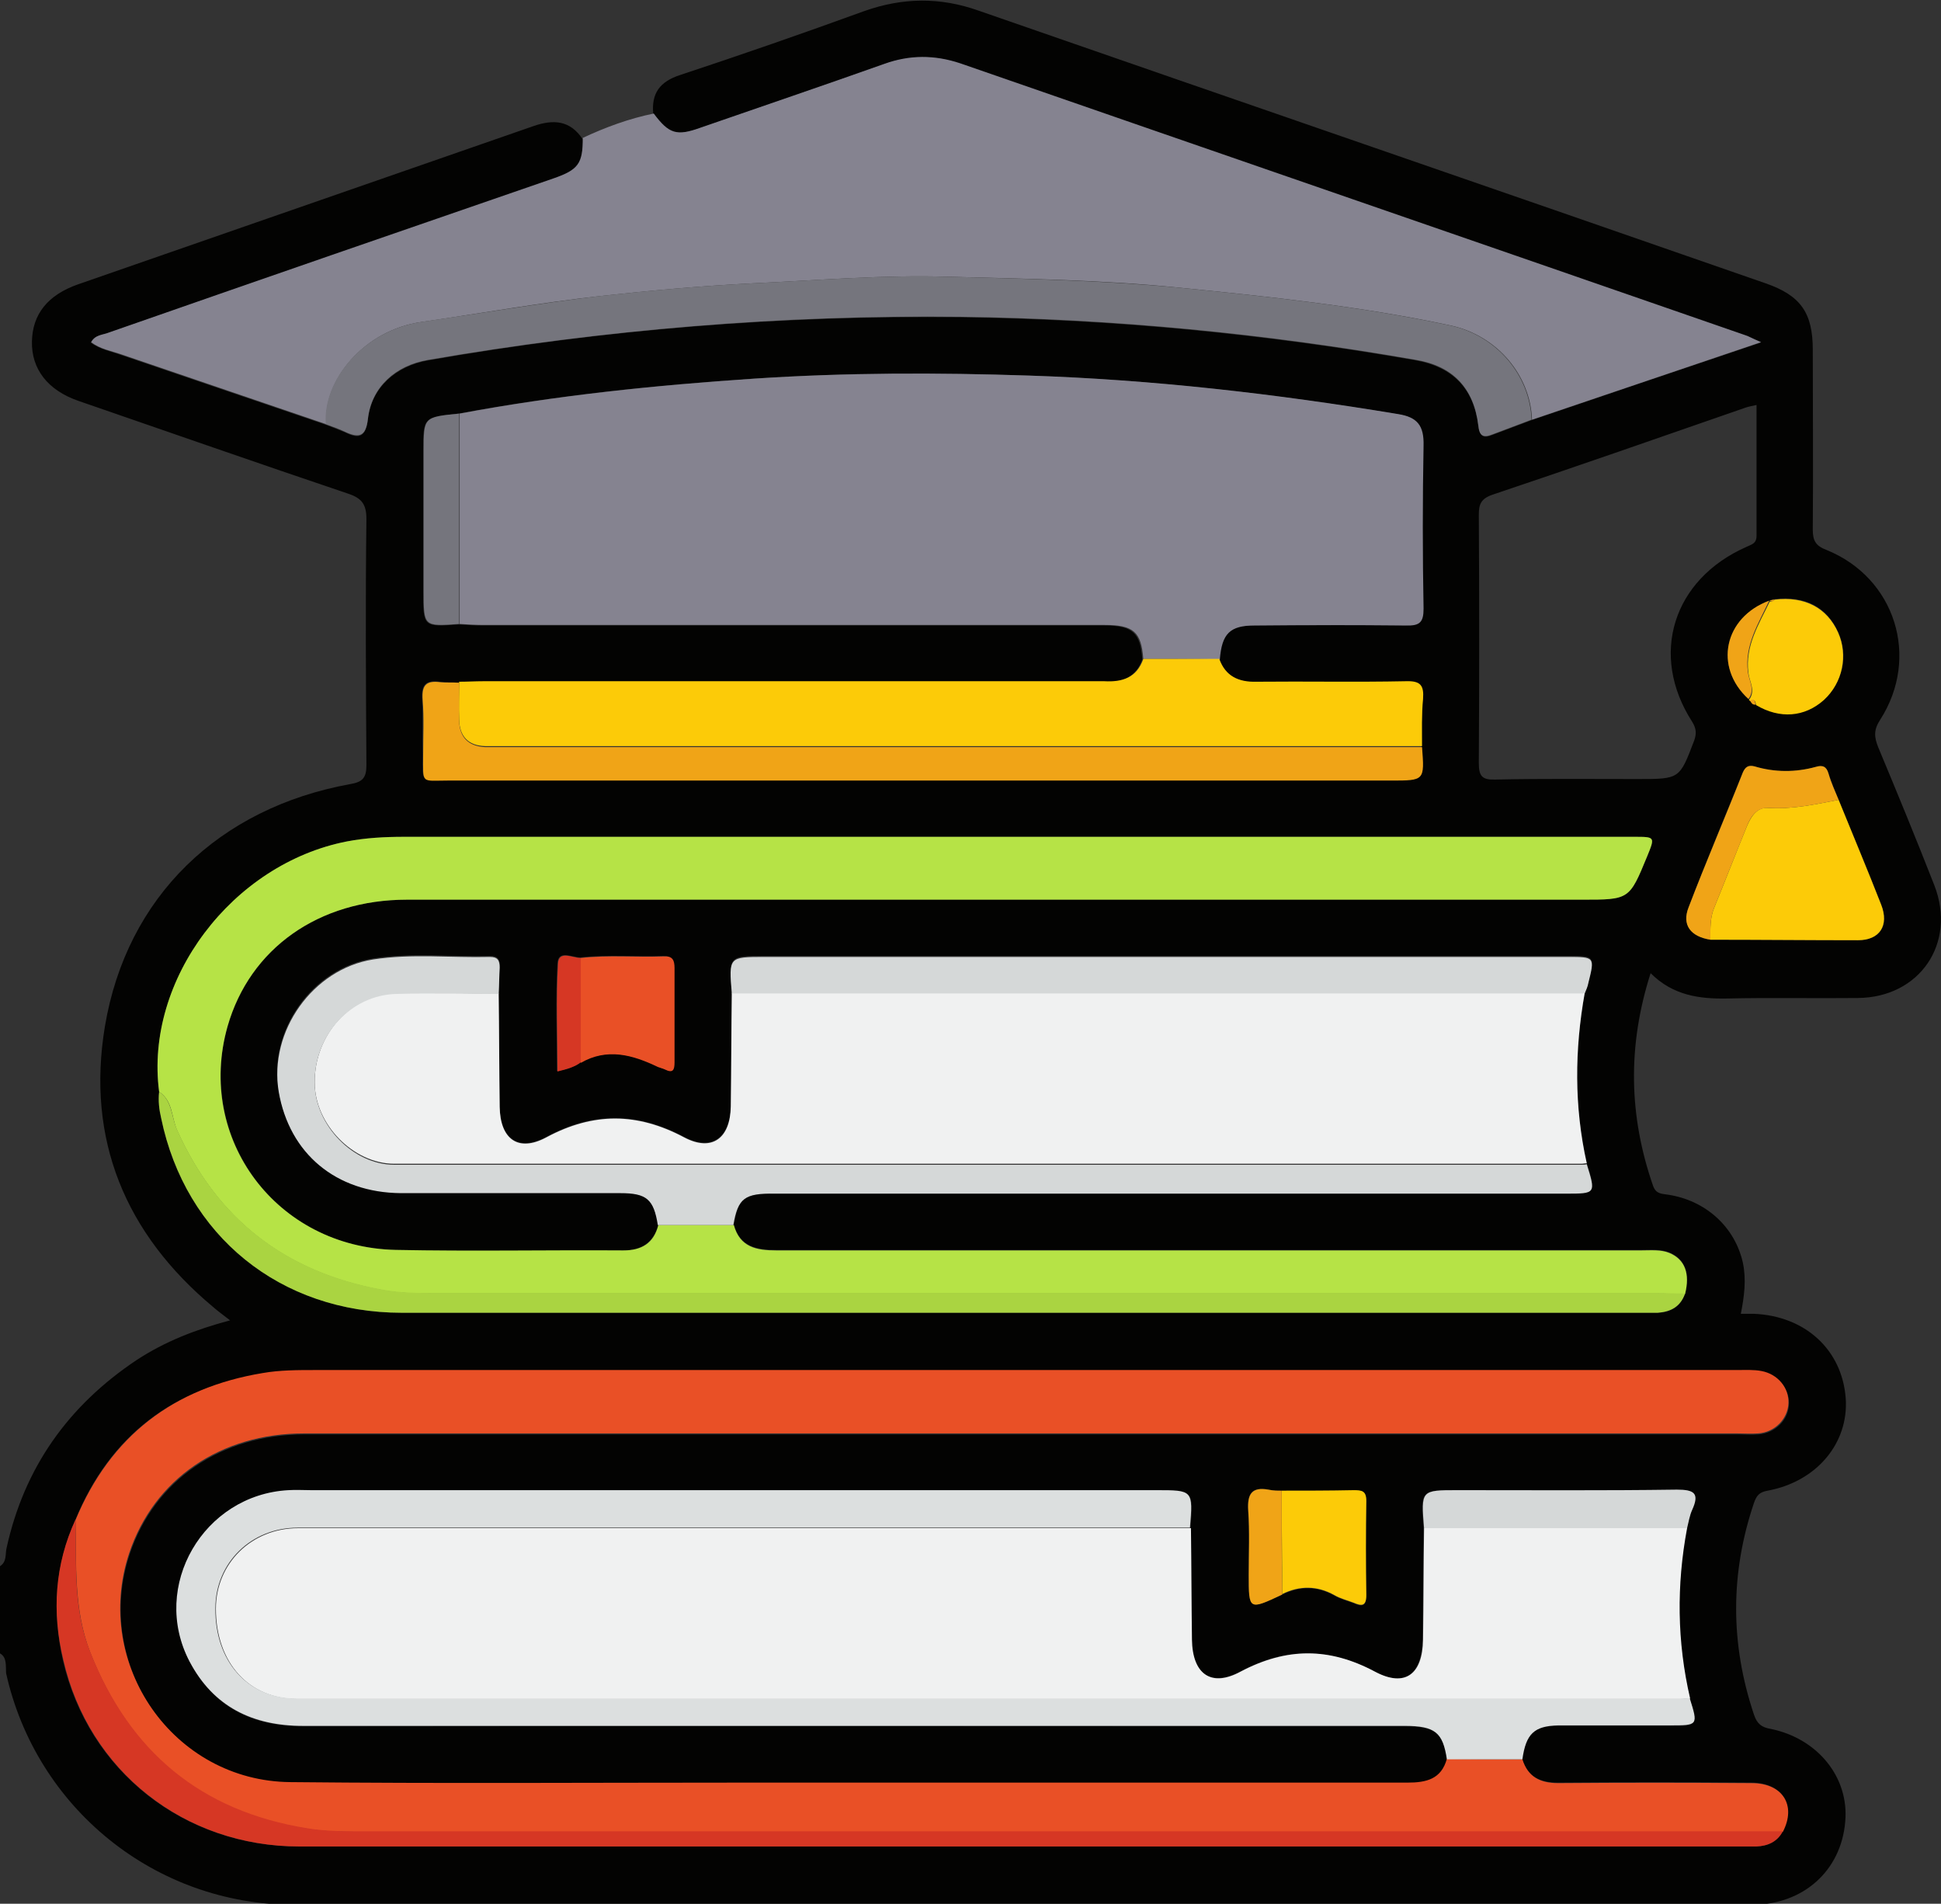<?xml version="1.0" encoding="utf-8"?>
<!-- Generator: Adobe Illustrator 25.0.0, SVG Export Plug-In . SVG Version: 6.00 Build 0)  -->
<svg version="1.1" id="Layer_1" xmlns="http://www.w3.org/2000/svg" xmlns:xlink="http://www.w3.org/1999/xlink" x="0px" y="0px"
	 viewBox="0 0 383 375.6" style="enable-background:new 0 0 383 375.6;" xml:space="preserve">
<rect x="0" y="0" width="383" height="375.6" fill="#333333" stroke="none"/>
<g>
	<path style="fill:#030302;" d="M0,326.2c0-5.7,0-11.5,0-17.2c1.4-0.9,1-2.4,1.3-3.6c3.5-15.9,12.2-28.1,25.7-37.1
		c5.5-3.6,11.6-6,18.4-7.8c-1.4-1.1-2.4-1.8-3.3-2.6c-17.4-14.5-25.1-33.1-21.4-55.4c4.3-25.6,22.5-43.1,48.4-47.8
		c2.4-0.4,3.2-1.2,3.2-3.7c-0.1-16.2-0.2-32.4,0-48.6c0-2.9-0.9-4.1-3.6-5c-17.8-6-35.5-12.2-53.2-18.3c-6.1-2.1-9.3-6.3-9.2-11.7
		c0.1-5.4,3.1-9.2,9.1-11.3c29.9-10.4,59.9-20.8,89.8-31.2c4-1.4,7.3-1.2,9.8,2.6c0,5.1-0.9,6.3-5.9,8.1
		C79.9,45.4,50.6,55.5,21.4,65.7c-1.2,0.4-2.7,0.4-3.5,1.9c1.8,1.3,3.9,1.7,5.9,2.4c13.5,4.6,27,9.2,40.5,13.8
		c1.3,0.5,2.6,1,3.8,1.5c2.8,1.4,4.1,0.9,4.5-2.6c0.7-6.2,5.5-10.5,11.9-11.6c34.8-6.1,69.8-8.9,105.1-8.5
		c30.2,0.4,60.1,3.3,89.8,8.5c7.2,1.3,11.4,5.5,12.3,12.9c0.3,2.2,1.1,2.5,2.8,1.8c2.6-1,5.1-1.9,7.7-2.9c14.7-5,29.4-10,45.2-15.3
		c-1.9-0.8-2.5-1.2-3.2-1.4c-51.6-17.9-103.2-35.7-154.8-53.6c-5.1-1.8-9.9-1.7-15,0.1c-12.1,4.3-24.2,8.4-36.3,12.6
		c-4.7,1.6-6.2,1.2-9.2-2.8c-0.4-4.1,1.3-6.4,5.3-7.7c12.1-4,24.2-8.2,36.3-12.6c7.6-2.7,15-2.8,22.6-0.1
		c51.8,18,103.6,35.8,155.3,53.8c6.9,2.4,9.3,5.8,9.3,13.1c0,11.8,0.1,23.7,0,35.5c0,2.2,0.6,3.2,2.7,4
		c13.6,5.5,18.5,21.2,10.6,33.5c-1.3,2-1.2,3.4-0.4,5.4c3.8,9.1,7.5,18.1,11.1,27.3c4.4,11.4-2.9,22.1-15.1,22.2
		c-8.6,0.1-17.2-0.1-25.8,0.1c-5.5,0.1-10.7-0.6-15.1-5c-4.6,14.4-4.3,28.2,0.5,42c0.6,1.6,1.7,1.5,2.9,1.7
		c7.4,1.1,13.2,6.3,14.8,13.4c0.7,3.3,0.3,6.6-0.4,10.1c1,0,1.8,0,2.5,0c10.2,0.4,17.5,7.1,18.2,16.7c0.6,8.8-5.7,16.4-15.4,18.2
		c-1.7,0.3-2.2,1-2.7,2.4c-4.7,13.9-4.7,27.8,0,41.8c0.6,1.8,1.5,2.5,3.3,2.8c9.3,1.9,15.5,9.6,14.7,18.3
		c-0.8,9.7-8.3,16.4-18.4,16.4c-95.9,0-191.8,0-287.7,0c-27.4,0-50.9-19.1-56.8-45.7C1.1,328.6,1.4,327,0,326.2z M349.2,118.5
		L349.2,118.5c-9,3.3-11.1,13.1-4.1,19.5c0.1,0.1,0.2,0.2,0.3,0.2c0.3,0.4,0.5,0.9,1.1,0.8c4.6,2.7,9.6,2.3,13.4-1
		c3.7-3.3,4.9-8.7,2.8-13.3c-2.2-4.9-6.5-7.2-12.5-6.5C349.8,118.3,349.5,118.4,349.2,118.5z M252.9,294.1c-0.9,0-1.7,0-2.6-0.2
		c-3.4-0.6-4.2,0.8-4,4.1c0.3,4.2,0.1,8.4,0.1,12.7c0,7,0,7,6.6,3.9c3.5-1.7,6.9-1.7,10.3,0.2c1.2,0.7,2.5,1,3.8,1.5
		c1.6,0.7,2.5,0.7,2.5-1.5c-0.1-6.2-0.1-12.4,0-18.6c0-2-0.9-2.2-2.5-2.1C262.4,294.1,257.6,294.1,252.9,294.1z M114.5,209.6
		c5.3-2.9,10.3-1.6,15.2,0.8c0.4,0.2,0.9,0.3,1.4,0.5c1.6,0.8,1.9,0.1,1.9-1.4c0-6.2,0-12.4,0-18.6c0-1.5-0.5-2.3-2.1-2.3
		c-5.5,0.2-10.9-0.3-16.4,0.3c-1.6,0-4.4-1.6-4.5,1.2c-0.4,7-0.1,14-0.1,21.2C111.9,211,113.3,210.5,114.5,209.6z M362.8,157.8
		c-0.7-1.7-1.4-3.4-2-5.2c-0.4-1.4-1.2-1.7-2.5-1.3c-4,1.1-8.1,1.1-12.1-0.1c-1.2-0.3-1.8,0-2.3,1.2c-3.6,8.9-7.3,17.7-10.7,26.6
		c-1.3,3.5,0.4,5.7,4.3,6.4c9.7,0,19.4,0.1,29.1,0.1c4.4,0,6.2-2.9,4.6-7C368.5,171.5,365.6,164.7,362.8,157.8z M280.5,147.3
		c0.1-3.1-0.1-6.2,0.2-9.3c0.2-2.7-0.5-3.6-3.4-3.5c-9.8,0.2-19.7,0-29.5,0.1c-3.5,0-6-1.1-7.3-4.5c0.4-5.1,1.9-6.7,6.9-6.7
		c10,0,19.9-0.1,29.9,0c2.6,0,3.4-0.7,3.4-3.3c-0.1-10.7-0.2-21.4,0-32.2c0.1-3.9-1.2-5.5-5-6.2c-24.1-4-48.4-6.8-72.8-7.6
		c-18.1-0.6-36.1-0.6-54.2,0.6c-19.5,1.3-39,3.3-58.2,6.9c-7,0.7-7,0.7-7,7.5c0,9.2,0,18.4,0,27.6c0,7,0,7,7,6.5
		c1.6,0.1,3.2,0.2,4.8,0.2c40.8,0,81.7,0,122.5,0c5.7,0,7.2,1.4,7.6,6.7c-1.3,3.6-4,4.5-7.6,4.5c-40.8-0.1-81.7,0-122.5,0
		c-1.6,0-3.2,0.1-4.8,0.1c-1.2-0.1-2.5,0-3.7-0.2c-2.9-0.4-3.7,0.7-3.5,3.5c0.2,3.6,0,7.2,0.1,10.8c0,5.8-0.5,5.1,4.9,5.1
		c62,0,124.1,0,186.1,0C281,153.9,281,153.9,280.5,147.3z M129.9,241.7c-1,3.5-3.4,5-6.9,5c-15,0-29.9,0.2-44.9-0.1
		c-23.5-0.5-39.4-21.9-33.2-44.1c4.4-15.3,17.9-25,35.4-25c77.3,0,154.6,0,231.9,0c9.3,0,9.3,0,12.8-8.5c1.6-3.9,1.6-3.9-2.5-3.9
		c-80.9,0-161.9,0-242.8,0c-3.7,0-7.5,0.2-11.2,0.9c-22.7,4.4-40,27.4-37.1,49.4c-0.2,1.8,0,3.5,0.4,5.2
		c4.7,23.1,23.5,38.4,47.5,38.4c81.7,0,163.5,0,245.2,0c0.9,0,1.7,0,2.6,0c2.6-0.1,4.5-1.2,5.4-3.8c1-4,0-6.8-3.1-8.1
		c-1.8-0.7-3.7-0.5-5.5-0.5c-56.9,0-113.8,0-170.7,0c-3.9,0-7.2-0.6-8.4-5c0.9-5.3,2.1-6.3,8.1-6.3c52,0,104.1,0,156.1,0
		c5.9,0,5.9,0,4.1-5.8c-2.5-11.2-2.4-22.4-0.4-33.6c0.2-0.7,0.6-1.4,0.7-2.1c1.3-5.2,1.3-5.2-4.1-5.2c-52.8,0-105.6,0-158.4,0
		c-7.1,0-7.1,0-6.5,7.2c-0.1,7.5-0.1,14.9-0.2,22.4c-0.1,6.2-3.7,9-9.2,6.1c-9.3-4.9-17.9-5-27.2,0c-5.6,3-9.1,0.3-9.2-6
		c-0.1-7.5-0.1-14.9-0.2-22.4c0.1-1.7,0.1-3.5,0.2-5.2c0.1-1.3-0.3-2.1-1.9-2.1c-7.7,0.2-15.5-0.7-23.1,0.5
		c-12,1.9-20.7,14.2-18.6,26.1c2.1,12.2,11.4,20,24.1,20c14.4,0.1,28.9,0,43.3,0C127.7,235.4,129,236.6,129.9,241.7z M14.9,299.8
		c-4.1,9-4.6,18.3-2.5,27.7c5,21.9,23.9,36.8,46.6,36.8c95.1,0,190.2,0,285.3,0c0.7,0,1.5,0,2.2,0c2.2-0.1,4.1-0.8,5.2-3
		c2.7-5.2,0-9.6-6.2-9.6c-12.7-0.1-25.4-0.1-38.1,0c-3.6,0-6-1.2-7.1-4.7c0.7-5,2.3-6.5,7.2-6.5c7.3,0,14.7,0,22,0
		c5.5,0,5.5,0,3.9-5.4c-2.6-11.2-2.6-22.4-0.6-33.6c0.3-1.2,0.5-2.5,1-3.6c1.5-3.3,0.4-4-3-4c-14.4,0.2-28.9,0.1-43.3,0.1
		c-7.2,0-7.2,0-6.6,7.5c-0.1,7.3-0.1,14.7-0.2,22c-0.1,6.8-3.5,9.5-9.5,6.3c-9.1-4.8-17.5-4.8-26.5,0c-5.9,3.1-9.5,0.3-9.6-6.3
		c-0.1-7.3-0.1-14.7-0.2-22c0.6-7.4,0.6-7.4-6.6-7.4c-55.6,0-111.2,0-166.8,0c-1.5,0-3,0-4.5,0c-16.8,0.9-27.3,18.9-19.5,33.8
		c4.6,8.9,12.3,12.7,22.4,12.7c72.4-0.1,144.8,0,217.3,0c6.1,0,7.6,1.2,8.4,6.6c-1.2,4-4.1,4.7-7.8,4.7c-44-0.1-88,0-132.1,0
		c-29.4,0-58.9,0.2-88.3-0.1c-23.1-0.2-39.1-23.3-31.8-45.2c4.9-14.6,18-23.6,34.5-23.6c94.3,0,188.6,0,282.8,0c1.4,0,2.8,0.1,4.1,0
		c3.4-0.3,5.9-2.9,6-6c0.1-3-2.1-5.7-5.3-6.3c-1.6-0.3-3.2-0.2-4.8-0.2c-93.5,0-187.1,0-280.6,0c-3.5,0-7,0-10.4,0.6
		C34.3,273.7,21.7,283.2,14.9,299.8z M346.6,79.9c-0.9,0.2-1.5,0.3-2.1,0.5c-16.7,5.8-33.3,11.6-50,17.2c-2.3,0.8-2.7,1.9-2.7,4
		c0.1,16.3,0.1,32.6,0,48.9c0,2.6,0.6,3.4,3.3,3.3c9.3-0.2,18.7-0.1,28-0.1c8.4,0,8.3,0,11.2-7.6c0.5-1.4,0.4-2.4-0.4-3.7
		c-8.5-13.2-3.8-28.1,10.7-34.5c1-0.5,2-0.6,2-2.2C346.6,97.3,346.6,88.7,346.6,79.9z"/>
	<path style="fill:#858390;" d="M225.6,130c-0.4-5.3-1.9-6.7-7.6-6.7c-40.8,0-81.7,0-122.5,0c-1.6,0-3.2-0.1-4.8-0.2
		c0-13.8,0-27.7,0-41.5c19.2-3.6,38.7-5.6,58.2-6.9c18.1-1.2,36.1-1.2,54.2-0.6c24.4,0.8,48.7,3.6,72.8,7.6c3.8,0.6,5.1,2.3,5,6.2
		c-0.2,10.7-0.2,21.4,0,32.2c0,2.6-0.7,3.4-3.4,3.3c-10-0.1-19.9-0.1-29.9,0c-4.9,0-6.5,1.6-6.9,6.7C235.6,130,230.6,130,225.6,130z
		"/>
	<path style="fill:#858390;" d="M115,27.2c4.5-2.1,9.1-3.8,14-4.8c3,4,4.5,4.5,9.2,2.8c12.1-4.2,24.2-8.3,36.3-12.6
		c5-1.8,9.9-1.8,15-0.1c51.6,17.9,103.2,35.7,154.8,53.6c0.7,0.2,1.3,0.6,3.2,1.4c-15.7,5.3-30.4,10.3-45.2,15.3
		c-0.3-8.7-6.8-16.6-16.1-18.6c-17.8-3.8-35.9-5.7-54-7.5c-15-1.5-30-1.7-45-2.1c-12.9-0.4-25.8,0.7-38.7,1.3c-10,0.5-20,1.4-30,2.5
		c-11.8,1.3-23.5,3.4-35.2,5.1c-11.6,1.6-19.6,11.7-18.9,20.2c-13.5-4.6-27-9.2-40.5-13.8c-2-0.7-4.1-1-5.9-2.4
		c0.8-1.5,2.3-1.4,3.5-1.9c29.2-10.2,58.4-20.3,87.7-30.4C114.1,33.5,115,32.3,115,27.2z"/>
	<path style="fill:#F0F1F1;" d="M235,301.5c0.1,7.3,0.1,14.7,0.2,22c0.1,6.7,3.7,9.5,9.6,6.3c9.1-4.8,17.5-4.8,26.5,0
		c6,3.2,9.4,0.5,9.5-6.3c0.1-7.3,0.1-14.7,0.2-22c17.3,0,34.6,0,51.9,0c-2.1,11.2-2,22.4,0.6,33.6c-0.6,0-1.2,0.1-1.9,0.1
		c-91,0-182,0-273,0c-9.6,0-16-7.3-16-17.8c0-9,7.1-15.9,16.2-15.9C117.6,301.5,176.3,301.5,235,301.5z"/>
	<path style="fill:#E95026;" d="M300.4,347.1c1.1,3.5,3.5,4.7,7.1,4.7c12.7-0.1,25.4-0.1,38.1,0c6.2,0,8.9,4.4,6.2,9.6
		c-93.5,0-186.9,0-280.4,0c-3.6,0-7.2,0-10.8-0.6c-21-3.3-35.1-15.1-42.8-34.8c-3.3-8.5-2.7-17.3-2.9-26.1
		c6.9-16.6,19.4-26.1,36.9-29c3.4-0.6,7-0.6,10.4-0.6c93.5,0,187.1,0,280.6,0c1.6,0,3.3-0.1,4.8,0.2c3.2,0.6,5.4,3.3,5.3,6.3
		c-0.1,3.1-2.7,5.8-6,6c-1.4,0.1-2.7,0-4.1,0c-94.3,0-188.6,0-282.8,0c-16.5,0-29.6,9-34.5,23.6c-7.3,21.9,8.7,45,31.8,45.2
		c29.4,0.3,58.9,0.1,88.3,0.1c44,0,88,0,132.1,0c3.8,0,6.7-0.7,7.8-4.7C290.5,347.1,295.4,347.1,300.4,347.1z"/>
	<path style="fill:#F0F1F1;" d="M98.4,196c0.1,7.5,0.1,14.9,0.2,22.4c0.1,6.3,3.6,9,9.2,6c9.3-5,18-4.9,27.2,0
		c5.5,2.9,9.1,0.2,9.2-6.1c0.1-7.5,0.1-14.9,0.2-22.4c56.1,0,112.2,0,168.3,0c-2,11.2-2.1,22.4,0.4,33.6c-0.4,0-0.7,0.1-1.1,0.1
		c-78.1,0-156.1,0-234.2,0c-8.1,0-15.7-7.8-15.7-16c-0.1-9.4,7.1-17.5,16.1-17.7C85,195.8,91.7,196,98.4,196z"/>
	<path style="fill:#B6E346;" d="M31.4,215.4c-2.9-22.1,14.4-45,37.1-49.4c3.7-0.7,7.4-0.9,11.2-0.9c80.9,0,161.9,0,242.8,0
		c4.1,0,4.1,0,2.5,3.9c-3.5,8.5-3.5,8.5-12.8,8.5c-77.3,0-154.6,0-231.9,0c-17.4,0-31,9.6-35.4,25c-6.3,22.2,9.7,43.6,33.2,44.1
		c15,0.3,29.9,0,44.9,0.1c3.6,0,6-1.4,6.9-5c5,0,9.9,0,14.9,0c1.2,4.4,4.5,5,8.4,5c56.9,0,113.8,0,170.7,0c1.9,0,3.8-0.2,5.5,0.5
		c3.1,1.3,4.1,4.1,3.1,8.1c-1.9,0-3.7-0.1-5.6-0.1c-80.3,0-160.5,0-240.8,0c-3.6,0-7.2,0-10.8-0.7c-19-3.5-32.5-13.9-40.4-31.6
		C33.8,220.3,34.1,217.2,31.4,215.4z"/>
	<path style="fill:#DCDFDF;" d="M300.4,347.1c-5,0-9.9,0-14.9,0c-0.8-5.3-2.3-6.6-8.4-6.6c-72.4,0-144.8,0-217.3,0
		c-10,0-17.7-3.8-22.4-12.7c-7.8-14.9,2.8-32.9,19.5-33.8c1.5-0.1,3,0,4.5,0c55.6,0,111.2,0,166.8,0c7.2,0,7.2,0,6.6,7.4
		c-58.7,0-117.4,0-176.1,0c-9.1,0-16.2,6.9-16.2,15.9c-0.1,10.5,6.4,17.8,16,17.8c91,0,182,0,273,0c0.6,0,1.2,0,1.9-0.1
		c1.7,5.4,1.7,5.4-3.9,5.4c-7.3,0-14.7,0-22,0C302.7,340.5,301.1,342.1,300.4,347.1z"/>
	<path style="fill:#FCCB08;" d="M225.6,130c5,0,10,0,15,0c1.2,3.4,3.8,4.6,7.3,4.5c9.8-0.1,19.7,0.1,29.5-0.1
		c2.9-0.1,3.6,0.8,3.4,3.5c-0.3,3.1-0.2,6.2-0.2,9.3c-61.1,0-122.3,0-183.4,0c-0.5,0-1,0-1.5,0c-3.3-0.1-5-1.9-5.1-5.2
		c-0.1-2.5,0-5,0-7.5c1.6,0,3.2-0.1,4.8-0.1c40.8,0,81.7,0,122.5,0C221.5,134.6,224.3,133.7,225.6,130z"/>
	<path style="fill:#D5D8D8;" d="M144.7,241.7c-5,0-9.9,0-14.9,0c-0.8-5.1-2.2-6.3-7.4-6.3c-14.4,0-28.9,0-43.3,0
		c-12.8-0.1-22-7.8-24.1-20c-2-11.9,6.7-24.2,18.6-26.1c7.7-1.2,15.4-0.3,23.1-0.5c1.5,0,1.9,0.7,1.9,2.1c-0.1,1.7-0.1,3.5-0.2,5.2
		c-6.7,0-13.5-0.2-20.2,0c-9,0.2-16.3,8.2-16.1,17.7c0.1,8.2,7.6,16,15.7,16c78.1,0,156.1,0,234.2,0c0.4,0,0.7,0,1.1-0.1
		c1.8,5.8,1.8,5.8-4.1,5.8c-52,0-104.1,0-156.1,0C146.9,235.4,145.6,236.4,144.7,241.7z"/>
	<path style="fill:#75757D;" d="M64.3,83.7c-0.7-8.5,7.3-18.5,18.9-20.2c11.8-1.7,23.5-3.7,35.2-5.1c10-1.1,20-2,30-2.5
		c12.9-0.6,25.8-1.7,38.7-1.3c15,0.4,30,0.7,45,2.1c18.1,1.8,36.2,3.7,54,7.5c9.3,2,15.8,9.9,16.1,18.6c-2.6,1-5.1,1.9-7.7,2.9
		c-1.8,0.7-2.6,0.4-2.8-1.8c-0.9-7.4-5.1-11.7-12.3-12.9c-29.7-5.2-59.6-8.1-89.8-8.5C154.3,62.1,119.3,65,84.5,71
		c-6.5,1.1-11.2,5.4-11.9,11.6c-0.4,3.5-1.7,3.9-4.5,2.6C66.9,84.6,65.6,84.2,64.3,83.7z"/>
	<path style="fill:#F0A417;" d="M90.6,134.7c0,2.5-0.1,5,0,7.5c0.1,3.3,1.8,5,5.1,5.2c0.5,0,1,0,1.5,0c61.1,0,122.3,0,183.4,0
		c0.5,6.6,0.5,6.6-6.1,6.6c-62,0-124.1,0-186.1,0c-5.4,0-4.9,0.8-4.9-5.1c0-3.6,0.2-7.2-0.1-10.8c-0.2-2.8,0.6-3.9,3.5-3.5
		C88.1,134.7,89.3,134.6,90.6,134.7z"/>
	<path style="fill:#D63724;" d="M14.9,299.8c0.2,8.8-0.5,17.6,2.9,26.1c7.8,19.7,21.8,31.4,42.8,34.8c3.6,0.6,7.2,0.6,10.8,0.6
		c93.5,0,186.9,0,280.4,0c-1.1,2.1-3,2.9-5.2,3c-0.7,0-1.5,0-2.2,0c-95.1,0-190.2,0-285.3,0c-22.7,0-41.6-14.9-46.6-36.8
		C10.2,318,10.8,308.7,14.9,299.8z"/>
	<path style="fill:#D5D8D8;" d="M312.7,196c-56.1,0-112.2,0-168.3,0c-0.6-7.2-0.6-7.2,6.5-7.2c52.8,0,105.6,0,158.4,0
		c5.4,0,5.4,0,4.1,5.2C313.3,194.6,313,195.3,312.7,196z"/>
	<path style="fill:#AAD441;" d="M31.4,215.4c2.6,1.7,2.4,4.9,3.5,7.4c7.9,17.7,21.4,28.1,40.4,31.6c3.6,0.7,7.2,0.7,10.8,0.7
		c80.3,0,160.5,0,240.8,0c1.9,0,3.7,0.1,5.6,0.1c-0.9,2.6-2.8,3.6-5.4,3.8c-0.9,0-1.7,0-2.6,0c-81.7,0-163.5,0-245.2,0
		c-24,0-42.7-15.2-47.5-38.4C31.4,218.9,31.2,217.2,31.4,215.4z"/>
	<path style="fill:#FCCB08;" d="M362.8,157.8c2.8,6.9,5.7,13.8,8.4,20.7c1.6,4.1-0.3,7-4.6,7c-9.7,0-19.4-0.1-29.1-0.1
		c0-2.1-0.1-4.2,0.7-6.2c2.2-5.4,4.3-10.8,6.5-16.2c0.8-1.9,2-3.8,4.2-3.6C353.6,159.7,358.2,158.7,362.8,157.8z"/>
	<path style="fill:#D5D8D8;" d="M332.9,301.5c-17.3,0-34.6,0-51.9,0c-0.6-7.5-0.6-7.5,6.6-7.5c14.4,0,28.9,0.1,43.3-0.1
		c3.4,0,4.5,0.7,3,4C333.4,299,333.2,300.3,332.9,301.5z"/>
	<path style="fill:#E95026;" d="M114.6,189c5.4-0.6,10.9-0.1,16.4-0.3c1.7-0.1,2.1,0.7,2.1,2.3c0,6.2,0,12.4,0,18.6
		c0,1.5-0.3,2.2-1.9,1.4c-0.4-0.2-0.9-0.3-1.4-0.5c-5-2.4-10-3.8-15.2-0.8C114.5,202.8,114.5,195.9,114.6,189z"/>
	<path style="fill:#FCCB08;" d="M350.2,118.3c5.9-0.7,10.3,1.6,12.5,6.5c2,4.5,0.9,9.9-2.8,13.3c-3.8,3.4-8.7,3.8-13.4,1
		c-0.1-0.6-0.2-1.3-1.1-0.8c-0.1,0-0.2-0.1-0.3-0.2c1.4-1.8,0.1-3.6-0.1-5.3c-0.7-5.4,2.1-9.7,4.2-14.1c0,0,0.1,0,0.1,0
		C349.6,118.7,349.9,118.6,350.2,118.3z"/>
	<path style="fill:#FCCB08;" d="M252.9,294.1c4.7,0,9.4,0,14.2-0.1c1.6,0,2.5,0.1,2.5,2.1c-0.1,6.2-0.1,12.4,0,18.6
		c0,2.2-0.9,2.2-2.5,1.5c-1.3-0.5-2.6-0.8-3.8-1.5c-3.4-1.9-6.9-1.9-10.3-0.2C253,307.8,252.9,301,252.9,294.1z"/>
	<path style="fill:#75757D;" d="M90.6,81.6c0,13.8,0,27.7,0,41.5c-7,0.5-7,0.5-7-6.5c0-9.2,0-18.4,0-27.6
		C83.6,82.3,83.6,82.3,90.6,81.6z"/>
	<path style="fill:#F0A417;" d="M362.8,157.8c-4.6,0.9-9.1,1.9-13.9,1.6c-2.3-0.1-3.5,1.8-4.2,3.6c-2.2,5.4-4.3,10.8-6.5,16.2
		c-0.8,2-0.7,4.1-0.7,6.2c-3.9-0.6-5.7-2.9-4.3-6.4c3.4-8.9,7.2-17.7,10.7-26.6c0.5-1.1,1.1-1.5,2.3-1.2c4,1.2,8.1,1.2,12.1,0.1
		c1.3-0.4,2.1-0.1,2.5,1.3C361.3,154.4,362.1,156.1,362.8,157.8z"/>
	<path style="fill:#F0A417;" d="M252.9,294.1c0,6.8,0,13.6,0.1,20.5c-6.6,3.1-6.6,3.1-6.6-3.9c0-4.2,0.2-8.5-0.1-12.7
		c-0.2-3.2,0.7-4.7,4-4.1C251.2,294.1,252.1,294.1,252.9,294.1z"/>
	<path style="fill:#D63724;" d="M114.6,189c0,6.9,0,13.8,0,20.6c-1.2,0.9-2.6,1.3-4.6,1.8c0-7.2-0.3-14.2,0.1-21.2
		C110.2,187.4,112.9,189,114.6,189z"/>
	<path style="fill:#F0A417;" d="M349.1,118.5c-2.1,4.5-4.9,8.8-4.2,14.1c0.2,1.7,1.5,3.5,0.1,5.3
		C338.1,131.6,340.2,121.8,349.1,118.5z"/>
	<path style="fill:#F0A417;" d="M345.3,138.2c0.9-0.5,1,0.2,1.1,0.8C345.8,139.1,345.6,138.7,345.3,138.2z"/>
	<path style="fill:#F0A417;" d="M350.2,118.3c-0.3,0.3-0.6,0.5-1,0.2C349.5,118.4,349.8,118.3,350.2,118.3z"/>
</g>
</svg>
